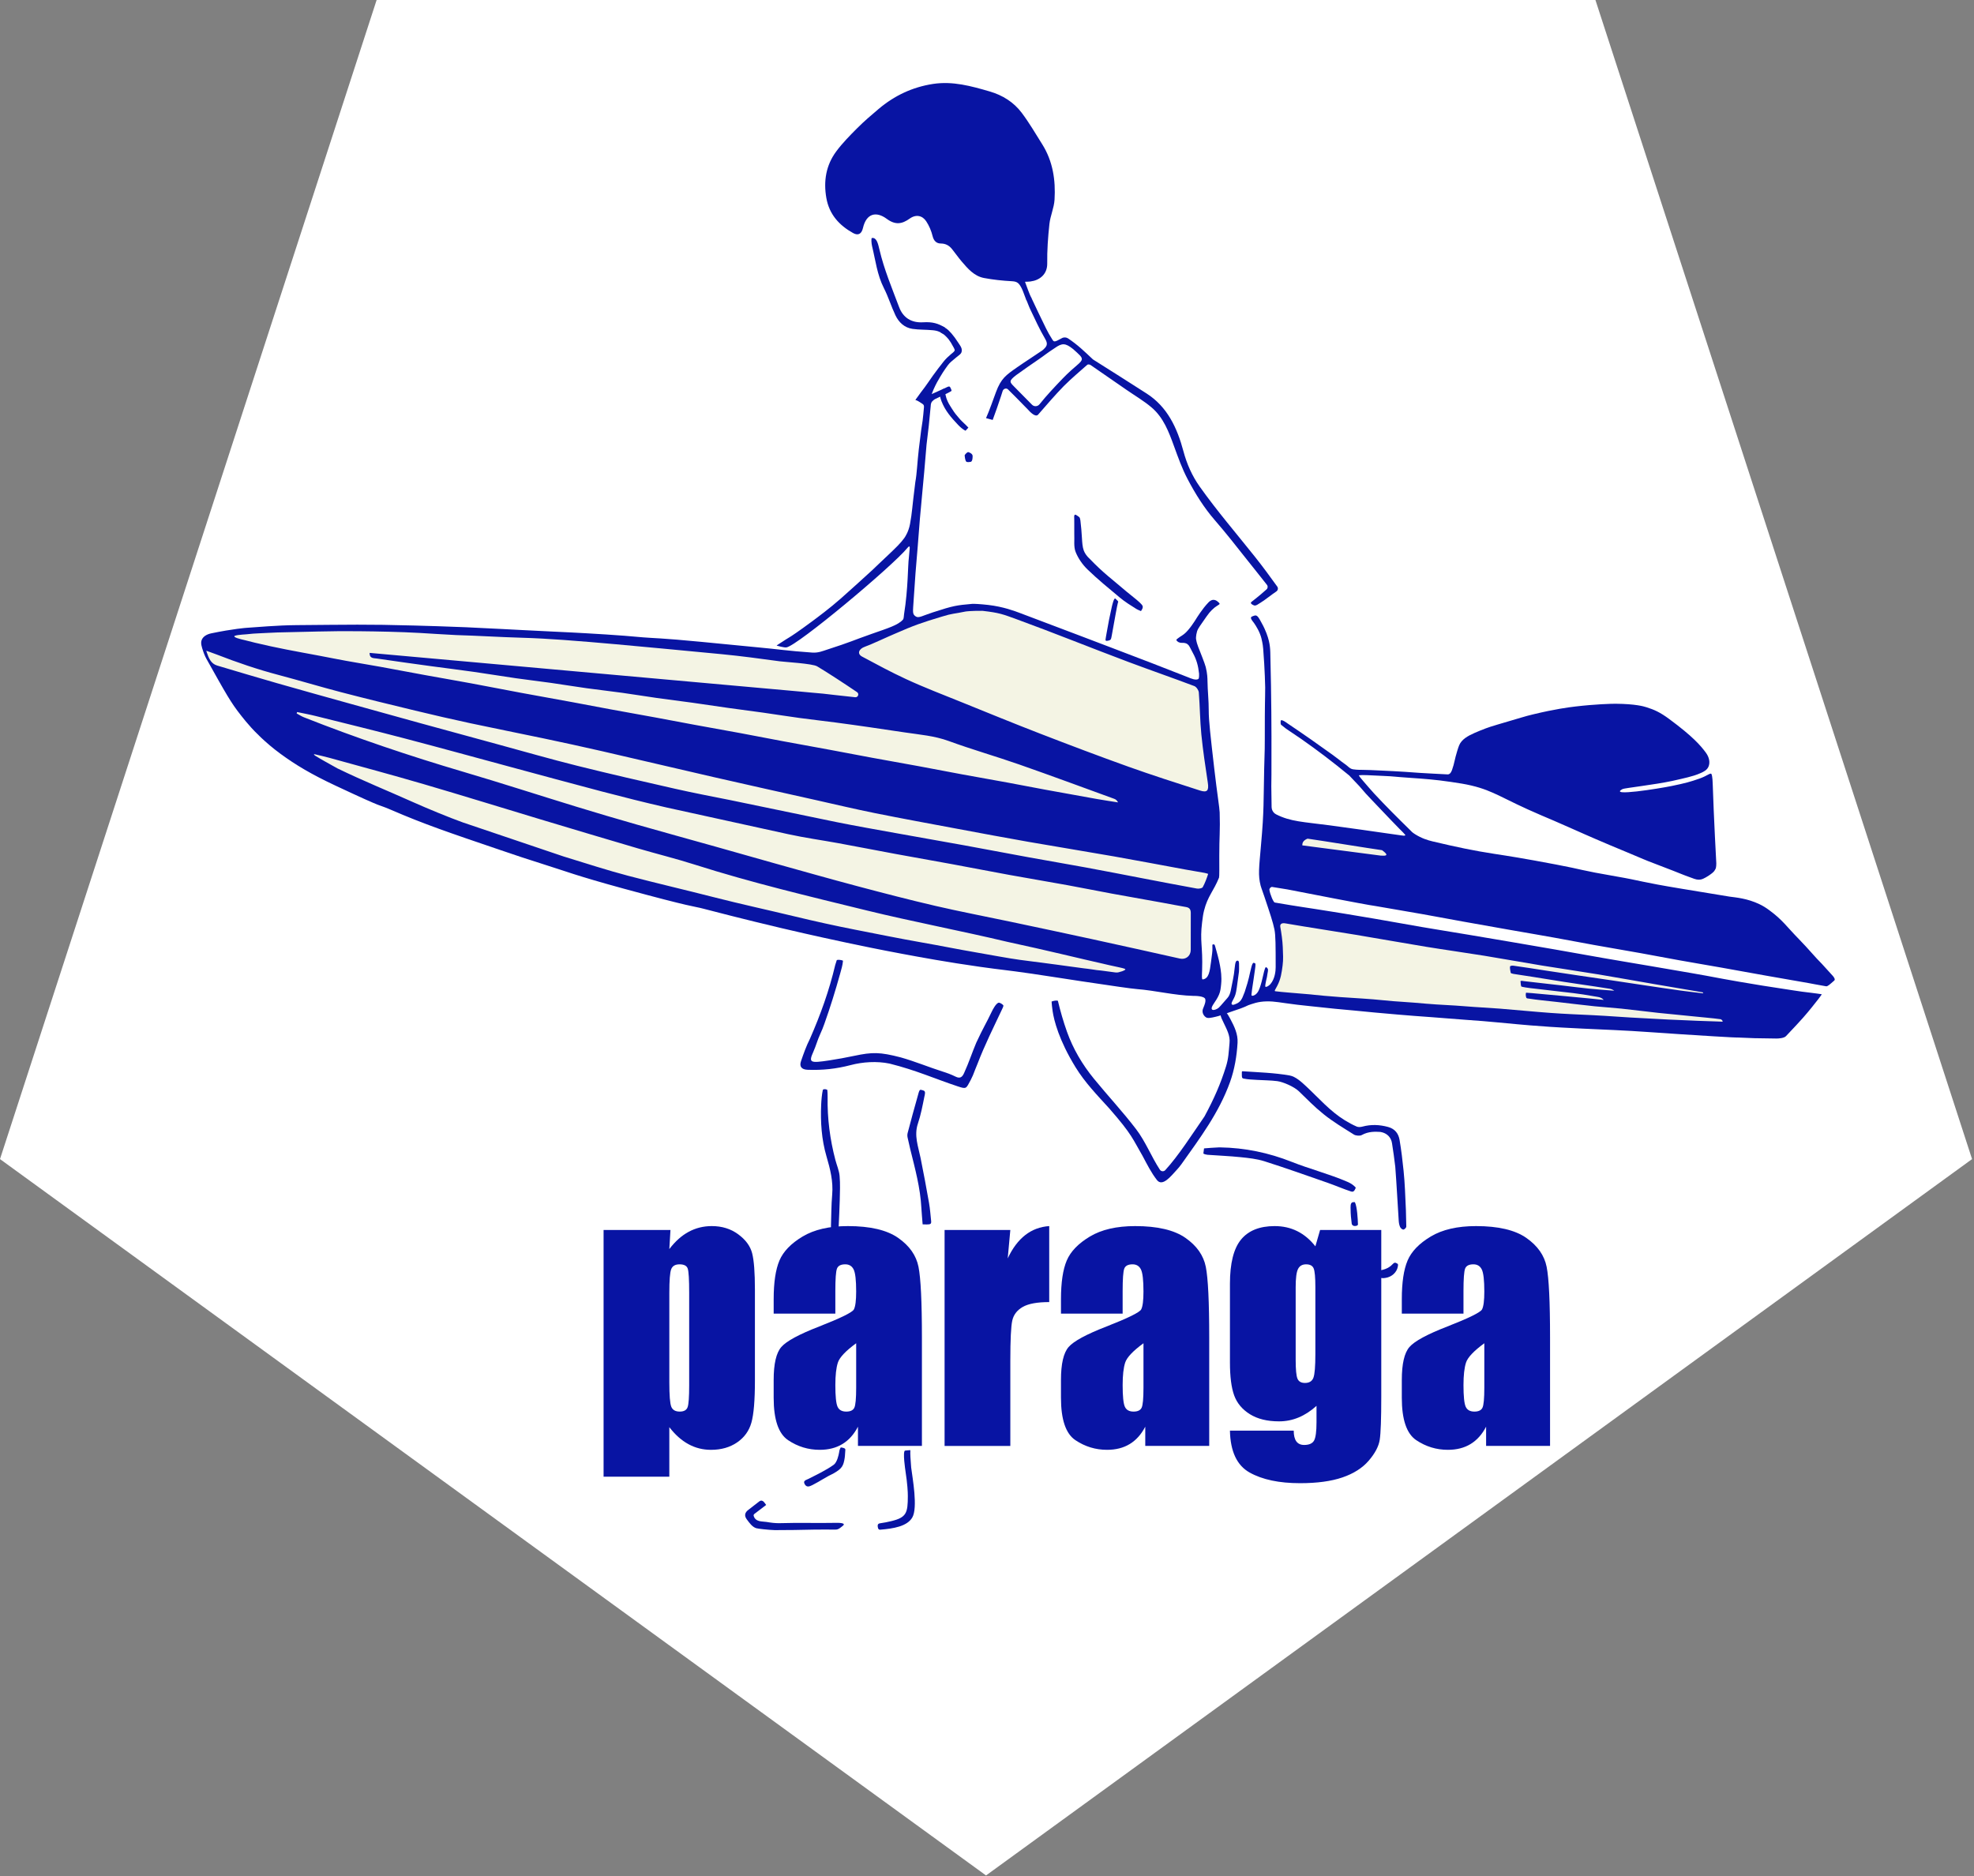 <?xml version="1.0" encoding="UTF-8" standalone="no"?> <svg xmlns="http://www.w3.org/2000/svg" xmlns:xlink="http://www.w3.org/1999/xlink" xmlns:serif="http://www.serif.com/" width="100%" height="100%" viewBox="0 0 645 613" version="1.1" xml:space="preserve" style="fill-rule:evenodd;clip-rule:evenodd;stroke-linejoin:round;stroke-miterlimit:2;"><rect x="0" y="0" width="645" height="613" fill="#808080" stroke="none"/><path d="M322.183,612.829l-322.183,-234.08l123.063,-378.749l398.24,0l123.063,378.749l-322.183,234.08Z" style="fill:#fff;"></path><g><g><path d="M219.072,401.917l-0.372,6.233c1.914,-2.518 4.023,-4.404 6.327,-5.645c2.304,-1.242 4.821,-1.865 7.55,-1.865c3.332,0 6.212,0.893 8.64,2.688c2.429,1.786 3.944,3.85 4.546,6.194c0.603,2.339 0.905,6.307 0.905,11.908l-0,29.724c-0,6.416 -0.382,10.981 -1.144,13.69c-0.762,2.714 -2.321,4.874 -4.679,6.486c-2.357,1.616 -5.202,2.422 -8.533,2.422c-2.659,-0 -5.123,-0.623 -7.391,-1.865c-2.269,-1.245 -4.343,-3.092 -6.221,-5.54l-0,16.177l-21.481,0l-0,-80.607l21.853,-0Zm6.114,20.524c0,-4.36 -0.159,-7 -0.478,-7.923c-0.319,-0.919 -1.205,-1.381 -2.659,-1.381c-1.417,-0 -2.33,0.531 -2.738,1.594c-0.408,1.063 -0.611,3.633 -0.611,7.71l-0,29.244c-0,4.252 0.212,6.913 0.637,7.976c0.426,1.063 1.348,1.594 2.765,1.594c1.383,-0 2.242,-0.488 2.579,-1.464c0.337,-0.971 0.505,-3.34 0.505,-7.095l0,-30.255Z" style="fill:#0814a3;fill-rule:nonzero;"></path></g><g><path d="M272.948,429.245l-20.151,-0l0,-4.731c0,-5.462 0.629,-9.67 1.887,-12.631c1.259,-2.958 3.784,-5.571 7.577,-7.841c3.793,-2.269 8.72,-3.402 14.782,-3.402c7.267,0 12.743,1.285 16.429,3.855c3.687,2.57 5.902,5.724 6.647,9.461c0.744,3.741 1.117,11.442 1.117,23.107l-0,35.408l-20.897,0l0,-6.285c-1.311,2.522 -3.004,4.412 -5.078,5.671c-2.073,1.263 -4.546,1.89 -7.417,1.89c-3.757,0 -7.204,-1.054 -10.341,-3.162c-3.137,-2.108 -4.706,-6.725 -4.706,-13.851l0,-5.793c0,-5.284 0.833,-8.882 2.499,-10.794c1.666,-1.917 5.796,-4.151 12.389,-6.704c7.054,-2.761 10.829,-4.625 11.325,-5.579c0.496,-0.958 0.744,-2.91 0.744,-5.85c0,-3.685 -0.274,-6.089 -0.824,-7.204c-0.549,-1.115 -1.462,-1.677 -2.738,-1.677c-1.453,-0 -2.357,0.47 -2.712,1.411c-0.354,0.936 -0.532,3.376 -0.532,7.309l0,7.392Zm6.806,9.678c-3.438,2.518 -5.432,4.626 -5.981,6.325c-0.55,1.703 -0.825,4.151 -0.825,7.339c0,3.65 0.24,6.007 0.718,7.069c0.479,1.068 1.427,1.599 2.845,1.599c1.347,-0 2.225,-0.418 2.632,-1.25c0.407,-0.832 0.611,-3.023 0.611,-6.569l0,-14.513Z" style="fill:#0814a3;fill-rule:nonzero;"></path></g><g><path d="M330.122,401.917l-0.851,9.277c3.119,-6.642 7.639,-10.162 13.559,-10.554l-0,24.832c-3.935,0 -6.824,0.532 -8.667,1.595c-1.844,1.062 -2.978,2.543 -3.403,4.438c-0.425,1.899 -0.638,6.268 -0.638,13.107l0,27.863l-21.481,0l-0,-70.558l21.481,-0Z" style="fill:#0814a3;fill-rule:nonzero;"></path></g><g><path d="M366.824,429.245l-20.151,-0l-0,-4.731c-0,-5.462 0.629,-9.67 1.887,-12.631c1.259,-2.958 3.785,-5.571 7.577,-7.841c3.793,-2.269 8.72,-3.402 14.782,-3.402c7.267,0 12.743,1.285 16.429,3.855c3.687,2.57 5.902,5.724 6.647,9.461c0.744,3.741 1.117,11.442 1.117,23.107l-0,35.408l-20.897,0l0,-6.285c-1.311,2.522 -3.004,4.412 -5.078,5.671c-2.073,1.263 -4.546,1.89 -7.417,1.89c-3.757,0 -7.204,-1.054 -10.341,-3.162c-3.137,-2.108 -4.706,-6.725 -4.706,-13.851l-0,-5.793c-0,-5.284 0.833,-8.882 2.499,-10.794c1.666,-1.917 5.796,-4.151 12.389,-6.704c7.054,-2.761 10.829,-4.625 11.325,-5.579c0.496,-0.958 0.744,-2.91 0.744,-5.85c0,-3.685 -0.274,-6.089 -0.824,-7.204c-0.549,-1.115 -1.462,-1.677 -2.738,-1.677c-1.453,-0 -2.357,0.47 -2.712,1.411c-0.354,0.936 -0.532,3.376 -0.532,7.309l0,7.392Zm6.806,9.678c-3.438,2.518 -5.432,4.626 -5.981,6.325c-0.55,1.703 -0.825,4.151 -0.825,7.339c0,3.65 0.24,6.007 0.718,7.069c0.479,1.068 1.427,1.599 2.845,1.599c1.347,-0 2.224,-0.418 2.632,-1.25c0.407,-0.832 0.611,-3.023 0.611,-6.569l0,-14.513Z" style="fill:#0814a3;fill-rule:nonzero;"></path></g><g><path d="M451.328,401.917l-0,54.342c-0,7.335 -0.169,12.078 -0.506,14.221c-0.336,2.143 -1.532,4.413 -3.588,6.808c-2.056,2.392 -4.919,4.217 -8.588,5.476c-3.668,1.258 -8.285,1.886 -13.85,1.886c-6.842,-0 -12.336,-1.159 -16.483,-3.481c-4.148,-2.321 -6.292,-6.886 -6.434,-13.694l20.843,-0c-0,3.119 1.134,4.682 3.403,4.682c1.63,0 2.711,-0.483 3.243,-1.437c0.532,-0.958 0.798,-2.966 0.798,-6.015l-0,-5.323c-1.844,1.668 -3.784,2.931 -5.823,3.785c-2.038,0.854 -4.173,1.281 -6.406,1.281c-3.864,-0 -7.045,-0.78 -9.545,-2.344c-2.499,-1.559 -4.209,-3.606 -5.131,-6.141c-0.921,-2.531 -1.382,-6.138 -1.382,-10.82l0,-25.629c0,-6.695 1.205,-11.517 3.615,-14.461c2.411,-2.94 6.08,-4.413 11.007,-4.413c2.694,0 5.148,0.549 7.364,1.651c2.215,1.102 4.192,2.753 5.929,4.957l1.542,-5.331l19.992,-0Zm-21.534,18.716c-0,-3.227 -0.187,-5.283 -0.559,-6.168c-0.372,-0.888 -1.196,-1.328 -2.472,-1.328c-1.241,-0 -2.118,0.505 -2.632,1.516c-0.514,1.01 -0.771,3.001 -0.771,5.98l-0,23.713c-0,3.153 0.195,5.201 0.585,6.142c0.39,0.94 1.205,1.411 2.446,1.411c1.417,-0 2.339,-0.571 2.765,-1.703c0.425,-1.133 0.638,-3.703 0.638,-7.71l-0,-21.853Z" style="fill:#0814a3;fill-rule:nonzero;"></path></g><g><path d="M478.192,429.245l-20.152,-0l0,-4.731c0,-5.462 0.629,-9.67 1.889,-12.631c1.258,-2.958 3.785,-5.571 7.574,-7.841c3.794,-2.269 8.72,-3.402 14.784,-3.402c7.265,0 12.74,1.285 16.43,3.855c3.684,2.57 5.902,5.724 6.646,9.461c0.745,3.741 1.115,11.442 1.115,23.107l0,35.408l-20.894,0l-0,-6.285c-1.311,2.522 -3.006,4.412 -5.079,5.671c-2.073,1.263 -4.547,1.89 -7.418,1.89c-3.759,0 -7.204,-1.054 -10.34,-3.162c-3.136,-2.108 -4.707,-6.725 -4.707,-13.851l0,-5.793c0,-5.284 0.834,-8.882 2.498,-10.794c1.669,-1.917 5.798,-4.151 12.388,-6.704c7.056,-2.761 10.833,-4.625 11.329,-5.579c0.497,-0.958 0.745,-2.91 0.745,-5.85c0,-3.685 -0.279,-6.089 -0.827,-7.204c-0.549,-1.115 -1.46,-1.677 -2.736,-1.677c-1.455,-0 -2.361,0.47 -2.713,1.411c-0.353,0.936 -0.532,3.376 -0.532,7.309l0,7.392Zm6.808,9.678c-3.441,2.518 -5.436,4.626 -5.985,6.325c-0.548,1.703 -0.823,4.151 -0.823,7.339c0,3.65 0.24,6.007 0.719,7.069c0.479,1.068 1.424,1.599 2.844,1.599c1.346,-0 2.226,-0.418 2.631,-1.25c0.41,-0.832 0.614,-3.023 0.614,-6.569l0,-14.513Z" style="fill:#0814a3;fill-rule:nonzero;"></path></g><g><path d="M598.799,318.808c-1.072,-1.187 -3.367,-3.719 -3.502,-3.851c-2.091,-2.051 -4.548,-5.073 -7.418,-7.993c-4.143,-4.22 -5.38,-6.323 -9.757,-9.536c-1.089,-0.8 -2.065,-1.421 -3.25,-1.983c-3.968,-1.884 -7.592,-2.171 -9.735,-2.461c-0.222,-0.03 -0.366,-0.058 -15.611,-2.568c-13.703,-2.255 -13.063,-2.592 -21.474,-4.039c-11.995,-2.061 -10.671,-2.19 -19.518,-3.865c-11.181,-2.118 -15.563,-2.784 -20.28,-3.507c-6.673,-1.019 -12.379,-2.228 -20.071,-4.047c-1.747,-0.412 -3.672,-1.023 -5.824,-2.374c-1.01,-0.633 -1.159,-0.907 -1.529,-1.265c-3.878,-3.793 -8.236,-8.132 -11.826,-12.016c-1.486,-1.61 -2.136,-2.45 -3.578,-4.085c-0.496,-0.563 -1.598,-1.859 -1.376,-1.89c1.261,-0.17 3.401,0.02 7.907,0.211c4.073,0.174 2.81,0.23 9.209,0.662c3.741,0.254 7.762,0.534 12.866,1.294c2.941,0.44 4.626,0.692 6.752,1.194c7.553,1.795 9.975,4.245 22.763,9.705c1.141,0.486 2.069,0.871 4.164,1.775c4.269,1.836 5.175,2.29 9.953,4.384c2.248,0.986 4.883,2.137 8.38,3.612c1.704,0.715 1.974,0.82 5.611,2.339c6.468,2.699 5.61,2.394 6.882,2.882c8.912,3.423 8.912,3.423 11.172,4.338c0,-0 1.329,0.543 3.907,1.454c1.076,0.379 2.017,0.361 2.853,-0.02c0.632,-0.291 1.081,-0.561 1.381,-0.752c0.423,-0.264 0.919,-0.558 1.494,-1.028c0.767,-0.628 0.797,-0.756 1.176,-1.409c0.279,-0.477 0.283,-1.715 0.275,-1.893c-0.175,-2.976 -0.222,-4.069 -0.449,-8.708c-0.34,-7.054 -0.47,-10.121 -0.719,-17.116c-0.008,-0.312 -0.061,-2.758 -0.435,-3.349c-0.301,-0.473 -1.416,0.636 -3.825,1.485c-3.131,1.104 -4.708,1.526 -9.16,2.443c-4.116,0.848 -20.968,3.561 -15.99,0.986c0.575,-0.298 10.341,-1.387 16.138,-2.629c1.529,-0.326 4.543,-1.036 5.11,-1.187c1.276,-0.333 2.722,-0.713 4.286,-1.419c0.897,-0.404 1.982,-0.925 2.478,-2.036c0.606,-1.354 0.27,-3.083 -0.827,-4.581c-1.756,-2.396 -4.343,-5.359 -11.948,-10.983c-3.102,-2.295 -4.961,-3.08 -7.436,-3.87c-0.958,-0.308 -3.624,-1.092 -10.083,-1.153c-1.359,-0.01 -6.769,0.142 -13.137,0.896c-2.374,0.281 -6.704,0.854 -13.738,2.542c-3.236,0.775 -3.358,0.935 -11.813,3.385c-1.041,0.301 -2.988,0.865 -5.558,1.92c-0.035,0.015 -0.065,0.026 -0.104,0.043c-2.422,1.001 -4.661,1.926 -5.994,3.478c-0.723,0.835 -0.967,1.619 -1.455,3.185c-0.862,2.761 -0.914,4.038 -1.664,6.098c-0.095,0.272 -0.514,1.596 -1.463,1.537c-4.334,-0.266 -5.954,-0.266 -8.873,-0.479c-2.805,-0.201 -6.347,-0.495 -13.645,-0.811c-1.77,-0.076 -3.475,-0.182 -5.316,-0.193c0,0 -1.795,0.039 -3.111,-0.183c-0.673,-0.114 -1.177,-0.551 -1.177,-0.551c-0.16,-0.115 -0.269,-0.213 -0.325,-0.262c-0.737,-0.66 -1.391,-1.076 -2.184,-1.67c-0.849,-0.636 -1.274,-1.023 -3.089,-2.337c-4.595,-3.323 -9.364,-6.659 -14.579,-10.165c-0.018,-0.013 -1.776,-1.369 -2.19,-0.988c-0.053,0.049 -0.071,0.144 -0.087,0.674c-0.011,0.415 0.047,0.659 0.219,0.8c1.378,1.147 1.799,1.408 2.889,2.131c1.159,0.767 2.409,1.602 3.547,2.399c5.432,3.804 10.254,7.461 15.777,12.002c0.038,0.029 3.21,3.381 3.268,3.448c2.249,2.616 2.249,2.616 4.258,4.719c5.463,5.717 7.85,8.262 8.937,9.323c-0,0 1.156,1.089 1.873,1.969c0.031,0.035 -0.096,0.142 -0.266,0.185c-0.117,0.03 -0.31,0.03 -0.988,-0.067c-1.732,-0.245 -3.147,-0.45 -4.768,-0.675c-4.775,-0.664 -11,-1.608 -18.706,-2.621c-8.61,-1.132 -12.806,-1.203 -17.473,-3.573c-1.297,-0.659 -1.5,-1.917 -1.511,-2.38c-0.145,-7.038 -0.093,-7.486 -0.051,-10.733c0.018,-1.479 0.002,-0.573 0.007,-12.424c0,-0 0.006,-12.284 -0.383,-27.484c-0.009,-0.368 -0.039,-1.355 -0.25,-2.636c-0.198,-1.202 -0.679,-2.966 -1.603,-4.983c-0.395,-0.862 -0.421,-0.896 -1.07,-2.092c-0.59,-1.087 -1.149,-2.181 -1.786,-2.27c-0.256,-0.037 -0.568,0.07 -0.795,0.15c-0.311,0.109 -0.652,0.227 -0.77,0.446c-0.219,0.411 0.365,1.088 0.813,1.68c0,0.001 1.225,1.613 2.064,3.669c0.454,1.113 0.644,2.1 0.793,2.877c0.087,0.442 0.214,1.189 0.287,2.105c0.551,6.853 0.649,12.563 0.649,12.563c-0.021,5.317 -0.139,3.584 -0.129,16.766c0.006,5.878 -0.143,4.06 -0.339,17.577c-0.04,2.672 -0.076,5.677 -0.328,9.837c-0.142,2.335 -0.294,4.116 -0.577,7.41c-0.646,7.486 -0.991,9.731 -0.12,13.191c0.191,0.753 0.116,0.281 1.227,3.595c1.862,5.539 2.789,8.31 3.288,10.726c0.396,1.92 0.399,5.39 0.403,12.332c0.002,1.24 -0.238,3.808 -1.718,5.525c-0.461,0.533 -1.338,1.074 -1.621,0.867c-0.067,-0.049 -0.174,-0.196 0.218,-2.005c0.147,-0.674 0.273,-1.18 0.273,-1.18c0.22,-1.648 0.494,-2.203 0.249,-2.704c-0.134,-0.276 -0.435,-0.532 -0.63,-0.487c-0.145,0.035 -0.277,0.476 -0.37,0.748c-0.223,0.662 -0.151,0.559 -0.303,1.109c-0.281,1.022 -0.526,2.47 -0.962,3.85c-0.404,1.277 -0.804,2.671 -1.949,3.364c-0.013,0.008 -0.468,0.202 -0.481,0.209c-0.12,0.071 -0.406,0.058 -0.535,-0.024c-0.124,-0.079 -0.062,-0.417 -0.051,-0.541c0.104,-1.128 0.229,-1.89 0.229,-1.89c0.172,-1.389 0.575,-3.512 0.896,-6.091c0.044,-0.351 0.198,-1.291 0.145,-1.908c-0.003,-0.043 -0.406,-0.238 -0.508,-0.272c-0.484,-0.158 -0.831,1.465 -0.882,1.659c-0.731,2.809 -0.554,3.078 -2.114,7.847c-0.033,0.098 -0.478,1.151 -0.63,1.561c-0.173,0.472 -0.722,1.757 -2.076,2.287c-0.525,0.205 -1.187,0.604 -1.523,0.205c-0.376,-0.445 0.735,-1.66 1.194,-3.216c0.369,-1.249 0.409,-2.038 1.153,-7.441c0.014,-0.113 0.071,-1.085 0.029,-2.577c-0.004,-0.134 -0.011,-1.029 -0.394,-1.015c-0.187,0.007 -0.354,-0.03 -0.486,0.116c-0.254,0.287 -0.355,0.777 -0.398,1.095c-0.118,0.875 -0.218,1.706 -0.218,1.706c-0.125,1.746 -0.729,4.337 -1.085,6.223c-0.192,1.013 -0.341,1.655 -0.753,2.399c-0.256,0.463 -0.61,0.797 -1.563,1.901c-1.829,2.12 -1.82,2.083 -2.637,2.457c-0.357,0.165 -1.151,0.374 -1.359,-0.054c-0.419,-0.874 1.374,-2.438 2.344,-4.75c0.463,-1.105 0.552,-1.967 0.696,-3.381c0.254,-2.483 -0.091,-4.517 -0.363,-6.071c-0.055,-0.309 -0.164,-0.917 -0.352,-1.713c-0.55,-2.307 -1.022,-3.746 -1.176,-4.394c-0.053,-0.22 -0.1,-0.407 -0.189,-0.615c-0.031,-0.067 -0.094,-0.216 -0.327,-0.251c-0.268,-0.038 -0.459,0.126 -0.459,0.149c-0.018,0.385 0.006,1.056 0.017,1.216c0.041,0.726 -0.128,1.931 -0.482,4.535c-0.401,2.939 -0.664,5.284 -2.693,5.552c-0.356,0.046 -0.252,-1.261 -0.192,-3.051c0.267,-7.978 -0.797,-9.303 0.005,-15.668c0.218,-1.722 0.327,-2.584 0.632,-3.798c1.179,-4.706 3.13,-6.36 4.893,-10.748c0.129,-0.32 0.085,-3.641 0.08,-7.149c-0.009,-6.153 0.319,-8.27 0.128,-14.151c-0.05,-1.579 -0.798,-5.893 -1.798,-14.579c-1.194,-10.374 -1.791,-15.561 -1.777,-18.728c0.017,-3.221 -0.368,-6.432 -0.405,-9.651c-0.009,-0.681 -0.021,-2.398 -0.577,-4.559c-0.183,-0.712 -0.559,-1.679 -1.033,-2.941c-1.29,-3.439 -1.782,-4.145 -2.126,-6.194c-0.055,-0.325 0.016,-1.052 0.094,-1.51c0.268,-1.566 0.668,-2.021 1.875,-3.773c2.426,-3.517 2.557,-3.666 4.074,-5c0.272,-0.239 0.933,-0.624 1.356,-0.924c0.08,-0.056 0.559,-0.261 0.072,-0.671c-0.138,-0.115 -0.849,-0.973 -1.838,-0.935c-0.768,0.031 -1.314,0.572 -1.581,0.848c-2.009,2.067 -3.907,5.168 -4.203,5.648c-0,-0 -2.114,3.45 -3.79,4.706c-0.393,0.294 -0.6,0.43 -0.6,0.43c-0.54,0.348 -0.812,0.515 -1.311,0.885c-0.497,0.367 -0.568,0.453 -0.573,0.57c-0.009,0.253 0.513,0.65 0.673,0.725c0.298,0.138 0.664,0.252 1.136,0.237c0.842,-0.029 1.408,0.125 1.797,0.414c0.666,0.492 0.704,0.922 1.815,2.953c1.149,2.102 1.71,4.1 1.987,6.661c0.022,0.183 0.051,1.492 -0.172,1.709c-0.741,0.723 -2.741,-0.221 -3.312,-0.446c-8.619,-3.405 -14.482,-5.652 -25.015,-9.661c-9.372,-3.566 -9.521,-3.637 -30.058,-11.392c-1.608,-0.606 -5.38,-2.053 -10.369,-2.626c-2.574,-0.294 -4.73,-0.392 -5.212,-0.347c-5.109,0.47 -5.91,0.521 -12.859,2.781c-3.381,1.097 -4.608,1.971 -5.563,1.332c-1.172,-0.79 -0.947,-1.293 -0.691,-5.441c0.357,-5.792 0.809,-11.59 1.321,-17.371c0.374,-4.228 0.204,-3.096 0.717,-9.091c0.543,-6.364 0.75,-7.786 1.416,-15.382c0.497,-5.681 0.715,-8.523 0.756,-8.859c0.558,-4.385 0.96,-8.067 1.367,-12.681c0.018,-0.214 0.004,-0.911 0.47,-1.439c0.325,-0.367 0.757,-0.681 0.948,-0.769c2.751,-1.289 4.241,-1.961 5.256,-2.578c0.243,-0.149 0.079,-0.448 -0.026,-0.686c-0.147,-0.337 -0.152,-0.39 -0.363,-0.698c-0.259,-0.376 -1.007,0.094 -1.423,0.286c-1.887,0.871 -4.357,1.946 -4.444,2.004c-0.033,0.022 -0.091,0.004 -0.053,-0.111c0.742,-1.96 1.703,-3.718 1.703,-3.718c1.745,-3.042 2.119,-3.594 3.549,-5.578c0.586,-0.811 1.518,-1.515 1.636,-1.62c1.84,-1.652 2.685,-1.884 2.862,-2.834c0.114,-0.615 0.019,-1.243 -0.661,-2.206c-0.848,-1.202 -1.051,-1.621 -1.593,-2.345c-1.563,-2.095 -2.527,-2.944 -3.745,-3.559c-0.085,0.163 -0.139,0.341 -0.237,0.497c-0.046,0.073 -0.077,0.151 -0.122,0.223c-0.007,0.027 -0.011,0.055 -0.018,0.082c-0.002,0.073 -0.009,0.141 -0.011,0.214c-0.005,0.372 -0.515,0.487 -0.563,0.842c0.283,0.154 0.997,0.561 1.225,0.764c1.136,1.02 1.761,1.638 3.109,4.18c0.381,0.719 0.42,0.902 0.207,1.191c-0.236,0.319 -0.726,0.695 -1.169,1.058c-0.8,0.66 -1.682,1.515 -2.324,2.326c-1.238,1.563 -2.4,3.08 -3.48,4.583c-1.27,1.77 -2.018,2.94 -2.662,3.788c-0.577,0.764 -1.92,2.51 -3.045,4.125c-0,0.002 -0.015,0.022 -0.02,0.029c-0.037,0.049 0.119,0.085 0.121,0.085c0.196,0.058 0.354,0.133 0.361,0.136c0.107,0.035 0.127,0.053 0.146,0.06c0.061,0.031 0.179,0.095 0.187,0.098c0.303,0.182 0.562,0.307 1.176,0.728c0.119,0.084 0.312,0.213 0.384,0.267c0.076,0.054 0.459,0.287 0.42,0.927c-0.087,1.32 -0.349,3.594 -0.443,4.445c-0.02,0.171 -0.042,0.328 -0.075,0.497c-0.156,0.784 -0.571,3.677 -1.183,8.948c-0.499,4.303 -0.606,7.862 -1.127,10.642c-1.116,8.704 -1.005,9.746 -1.737,13.728c-0.475,2.59 -1.681,4.33 -1.878,4.599c-1.284,1.759 -2.657,3.064 -5.405,5.675c-0.664,0.632 -1.281,1.202 -2.875,2.717c-1.591,1.514 -1.387,1.336 -2.152,2.056c-0.525,0.494 -1.018,0.949 -4.445,4.048c-0.777,0.7 -1.163,1.05 -1.441,1.301c-2.062,1.857 -3.929,3.524 -4.456,3.991c-3.491,3.091 -7.666,6.185 -9.326,7.416c-4.577,3.394 -6.743,4.807 -7.47,5.241c-0.002,-0 -1.46,0.866 -4.084,2.608c-0.029,0.02 -0.018,0.051 -0.018,0.051c0.005,0.03 0.051,0.047 0.065,0.052c0.065,0.026 2.33,0.681 3.097,0.57c3.578,-0.521 34.506,-26.399 39.539,-32.51c0.103,-0.127 0.448,-0.548 0.631,-0.47c0.156,0.069 0.127,0.463 0.111,0.655c-0.163,1.975 -0.247,2.833 -0.265,2.96c-0.37,2.704 -0.209,9.966 -1.579,18.541c-0.111,0.708 -0.051,1.405 -0.386,1.777c-1.609,1.789 -4.932,2.78 -10.09,4.592c-6.54,2.295 -6.568,2.569 -14.8,5.223c-1.274,0.41 -2.762,1.058 -4.693,0.924c-8.247,-0.576 -11.26,-1.117 -17.528,-1.686c-0.07,-0.008 -6.289,-0.615 -18.728,-1.819c-13.12,-1.268 -15.683,-1.189 -19.024,-1.473c-5.104,-0.431 -6.96,-0.627 -12.202,-0.948c-2.808,-0.172 -8.597,-0.548 -17.415,-0.944c-8.463,-0.381 -12.309,-0.639 -16.469,-0.831c-9.818,-0.454 -9.702,-0.497 -11.817,-0.579c-8.284,-0.318 -10.633,-0.385 -16.854,-0.559c-15.703,-0.439 -21.157,-0.263 -38.518,-0.132c-6.378,0.049 -12.984,0.677 -16.401,0.889c-0,0 -4.263,0.305 -11.427,1.791c-1.457,0.303 -2.711,1.026 -3.153,2.2c-0.392,1.038 0.01,2.227 0.516,3.733c0.463,1.374 0.998,2.329 1.051,2.421c6.516,11.608 7.857,14.149 11.408,18.627c0.884,1.114 1.821,2.292 3.193,3.798c1.014,1.113 4.508,4.871 9.608,8.605c4.935,3.611 10.033,6.666 17.889,10.352c17.648,8.281 13.174,5.755 18.26,7.96c10.666,4.624 18.906,7.423 35.383,13.022c5.466,1.858 9.022,3.065 14.194,4.684c7.178,2.245 10.786,3.762 26.322,8.006c22.721,6.207 22.969,5.753 25.891,6.517c13.222,3.452 23.049,5.775 25.759,6.412c10.405,2.446 18.334,4.136 21.118,4.724c4.726,0.998 10.608,2.236 18.445,3.697c5.989,1.114 14.476,2.686 25.435,4.238c7.447,1.052 7.823,0.934 16.834,2.234c6.757,0.974 7.519,1.181 16.234,2.475c10.692,1.588 16.04,2.382 18.024,2.539c6.18,0.489 12.263,2.067 18.459,2.231c-0,-0 3.708,-0.093 3.924,1.116c0.121,0.677 -0.004,1.259 -0.734,3.011c-0.368,0.884 -0.148,1.853 0.579,2.588c0.483,0.486 0.966,0.643 2.433,0.347c3.154,-0.634 4.557,-1.391 6.887,-2.142c4.161,-1.343 4.432,-1.739 4.967,-1.911c1.135,-0.368 3.046,-1.187 5.946,-1.216c2.797,-0.029 4.02,0.365 9.964,1.098c0.57,0.071 2.671,0.301 4.249,0.465c4.355,0.45 7.174,0.773 8.069,0.849c6.204,0.533 6.709,0.653 13.052,1.236c3.158,0.288 10.832,0.991 18.673,1.525c4.565,0.31 4.033,0.364 11.407,0.885c3.15,0.221 4.09,0.294 5.153,0.381c3.903,0.316 5.584,0.523 11.234,1.029c1.868,0.169 2.914,0.264 4.329,0.379c4.84,0.398 8.599,0.612 10.485,0.717c9.839,0.545 14.134,0.625 22.658,1.108c4.617,0.259 2.396,0.183 15.816,1.056c19.492,1.265 18.691,1.076 18.699,1.076c5.292,0.247 5.292,0.247 12.715,0.336c0.727,0.009 2.509,-0.109 3.131,-0.77c5.554,-5.838 6.53,-7.063 8.42,-9.383c1.363,-1.668 3.415,-4.285 3.254,-4.323c-0.074,-0.018 -0.919,-0.138 -1.647,-0.236c-0.888,-0.121 -0.727,-0.092 -1.79,-0.232c-1.664,-0.218 -1.799,-0.22 -2.94,-0.363c-0.632,-0.08 -1.572,-0.23 -2.827,-0.416c-14.853,-2.19 -24.614,-4.074 -24.614,-4.074c-4.805,-0.929 -10.667,-1.929 -22.397,-3.933c-7.218,-1.234 -8.52,-1.419 -15.302,-2.603c-6.103,-1.063 -7.335,-1.319 -15.799,-2.796c-4.551,-0.793 -7.927,-1.369 -14.077,-2.418c-4.373,-0.746 -8.281,-1.412 -13.394,-2.267c-10.075,-1.685 -9.87,-1.604 -15.838,-2.624c-7.862,-1.345 -8.155,-1.47 -15.801,-2.773c-8.657,-1.476 -12.992,-2.151 -13.753,-2.274c-8.597,-1.394 -10.16,-1.51 -18.532,-2.958c-0.434,-0.075 -1.534,-2.692 -1.742,-4.158c-0.056,-0.387 0.454,-0.998 0.909,-0.928c2.871,0.441 4.456,0.708 4.948,0.801c1.992,0.372 3.733,0.746 15.642,3.027c12.987,2.486 12.287,2.248 13.176,2.407c7.423,1.313 8.198,1.379 15.293,2.642c5.518,0.982 5.327,0.991 13.176,2.409c5.741,1.038 10.175,1.816 14.753,2.62c9.587,1.684 9.896,1.703 15.284,2.675c6.865,1.238 6.712,1.263 12.823,2.365c7.815,1.408 8.281,1.421 15.285,2.682c6.555,1.182 6.538,1.233 12.823,2.362c5.967,1.068 6.129,1.051 13.551,2.361c8.289,1.462 7.566,1.395 14.918,2.682c13.433,2.352 12.88,2.26 13.547,2.369c1.467,0.241 2.77,0.562 5.775,1.056c0.493,0.08 1.242,-0.632 2.67,-1.886c0.436,-0.379 -0.209,-1.216 -0.548,-1.593" style="fill:#0814a3;fill-rule:nonzero;"></path></g><g><path d="M451.167,279.584c0.084,0.011 0.159,-0 0.244,0.007c2.964,0.225 1.003,-1.114 0.183,-1.781c-3.946,-0.544 -20.394,-3.221 -24.343,-3.767c-1.076,0.417 -1.788,1.071 -1.717,2.198c3.917,0.483 21.454,2.826 25.633,3.343m-177.786,-10.939c6.45,1.292 12.929,2.427 19.4,3.596c7.461,1.348 14.932,2.64 22.389,3.998c7.049,1.283 14.086,2.639 21.135,3.924c6.185,1.127 12.386,2.172 18.569,3.312c6.18,1.138 12.344,2.35 18.516,3.532c5.884,1.123 11.763,2.27 17.655,3.334c0.63,0.112 1.732,-0.053 1.951,-0.452c0.714,-1.296 1.302,-2.891 1.766,-4.311c0.019,-0.052 -0.813,-0.287 -1.185,-0.357c-2.138,-0.398 -4.286,-0.731 -6.424,-1.124c-7.743,-1.419 -15.472,-2.905 -23.222,-4.266c-9.267,-1.63 -18.556,-3.113 -27.821,-4.739c-7.809,-1.369 -15.604,-2.833 -23.399,-4.29c-8.947,-1.674 -17.9,-3.309 -26.822,-5.104c-6.496,-1.309 -12.946,-2.842 -19.412,-4.29c-11.158,-2.498 -22.322,-4.97 -33.469,-7.523c-12.116,-2.773 -24.207,-5.654 -36.321,-8.432c-6.345,-1.456 -12.71,-2.83 -19.078,-4.173c-7.981,-1.684 -15.986,-3.25 -23.961,-4.962c-6.014,-1.29 -12.011,-2.678 -17.994,-4.121c-8.09,-1.951 -16.175,-3.92 -24.226,-6.018c-6.802,-1.774 -13.534,-3.812 -20.33,-5.605c-6.926,-1.825 -13.583,-4.087 -20.342,-6.722c-1.027,-0.39 -2.21,-0.797 -3.252,-1.185c-0.142,-0.053 -0.035,0.225 0.004,0.348c0.669,2.022 1.414,3.857 3.441,4.46c6.513,1.934 13.02,3.891 19.55,5.76c8.054,2.306 16.127,4.543 24.196,6.793c7.448,2.078 14.898,4.151 22.356,6.202c8.584,2.363 17.178,4.702 25.77,7.041c8.593,2.34 17.154,4.808 25.794,6.962c10.634,2.654 21.324,5.098 32.015,7.519c5.952,1.349 11.95,2.492 17.933,3.686m178.127,62.465c2.895,0.361 5.031,0.463 11.586,1.041c0.448,0.041 5.677,0.696 17.04,1.355c4.499,0.263 8.734,0.84 13.227,1.084c2.022,0.109 5.332,0.406 7.353,0.58c4.704,0.409 8.306,0.469 13.137,0.875c3.667,0.309 7.348,0.456 11.02,0.748c5.549,0.441 11.09,1.005 16.643,1.406c4.569,0.331 9.147,0.516 13.721,0.732c5.536,0.263 10.872,0.737 16.404,0.984c2.561,0.112 6.076,0.317 8.633,0.46c1.838,0.104 3.667,0.129 5.501,0.233c4.077,0.232 12.279,0.406 11.778,0.475c0.422,-0.058 -0.227,-0.787 -0.484,-0.822c-2.861,-0.403 -6.202,-0.635 -9.073,-0.953c-3.763,-0.413 -7.539,-0.718 -11.303,-1.125c-4.051,-0.435 -8.088,-0.969 -12.139,-1.395c-2.888,-0.304 -5.789,-0.458 -8.677,-0.761c-4.107,-0.432 -8.21,-0.936 -12.314,-1.412c-3.11,-0.363 -6.233,-0.626 -9.325,-1.112c-0.135,-0.02 -0.593,0.012 -0.723,-0.34c-0.235,-0.662 -0.148,-1.247 -0.074,-1.521c0.017,-0.073 0.161,-0.043 0.257,-0.038c0.753,0.049 1.685,0.122 1.694,0.124c0.035,0.001 20.42,1.849 23.421,2.214c-0.013,-0.002 -0.466,-0.724 -1.825,-0.959c-8.629,-1.488 -5.837,-0.941 -21.178,-2.783c-0.265,-0.033 -1.219,-0.113 -2.483,-0.322c-0.636,-0.105 -1.363,-0.243 -1.42,-0.312c-0.252,-0.619 -0.135,-0.967 -0.261,-1.644c-0.074,-0.39 0.976,-0.131 1.163,-0.109c4.504,0.499 8.206,0.927 12.309,1.403c2.932,0.339 5.859,0.735 8.79,1.032c2.784,0.283 5.576,0.469 8.363,0.696c-0.457,-0.338 -0.94,-0.558 -1.446,-0.638c-3.258,-0.511 -6.512,-1.012 -9.778,-1.478c-6.765,-0.966 -13.503,-2.162 -20.259,-3.161c-0.832,-0.121 -2.278,-0.291 -2.339,-0.578c-0.131,-0.61 -0.305,-1.488 -0.231,-2.029c0.035,-0.253 0.614,-0.36 1.111,-0.294c3.38,0.454 6.751,1.011 10.123,1.524c3.728,0.566 7.448,1.127 11.176,1.681c3.611,0.535 7.227,1.049 10.838,1.586c3.667,0.544 7.33,1.111 10.998,1.655c3.846,0.57 7.688,1.147 11.538,1.681c2.444,0.339 4.896,0.609 7.344,0.909c0.004,-0.029 -0.013,-0.067 -0.026,-0.094c-0.048,-0.089 -0.048,-0.089 -0.105,-0.176c-0.017,-0.024 -0.043,-0.053 -0.074,-0.069c-3.384,-0.565 -8.816,-1.498 -15.55,-2.643c-6.141,-1.044 -12.266,-2.179 -18.411,-3.194c-6.212,-1.026 -12.445,-1.913 -18.661,-2.931c-6.263,-1.024 -12.505,-2.176 -18.773,-3.193c-6.333,-1.023 -12.692,-1.896 -19.021,-2.931c-7.656,-1.252 -15.291,-2.64 -22.944,-3.909c-7.661,-1.268 -15.343,-2.417 -22.993,-3.733c-1.209,-0.207 -1.795,0.259 -1.632,1.156c0.345,1.9 0.731,4.565 0.808,6.612c0.085,2.276 0.21,3.981 -0.055,5.985c-0.316,2.416 -0.581,4.445 -1.798,6.757c-0.53,1.005 -1.018,1.621 -0.601,1.671m-232.506,-44.025c7.27,2.234 14.492,4.573 21.022,6.287c9.288,2.441 18.655,4.608 27.96,6.991c8.838,2.263 17.635,4.165 26.524,6.306c6.536,1.574 13.1,3.033 19.698,4.322c6.976,1.364 14.475,2.894 21.425,4.112c7.4,1.298 11.432,2.174 18.836,3.447c3.768,0.646 9.826,1.796 13.616,2.308c3.562,0.478 8.312,1.084 11.878,1.547c3.04,0.395 6.071,0.858 9.115,1.237c0.223,0.027 1.941,0.207 3.134,0.412c1.579,0.272 1.256,0.12 3.751,0.474c0.153,0.022 3.167,0.437 3.321,0.443c1.122,0.032 0.65,0.023 2.208,-0.389c2.079,-0.829 1.201,-0.777 -4.2,-1.983c-11.773,-2.674 -19.679,-4.685 -33.416,-7.65c-14.819,-3.532 -31.138,-6.626 -45.935,-10.254c-18.775,-4.603 -37.588,-9.055 -56.026,-14.933c-6.193,-1.977 -12.517,-3.525 -18.757,-5.358c-10.566,-3.105 -21.12,-6.265 -31.668,-9.435c-12.739,-3.83 -25.443,-7.783 -38.209,-11.52c-10.229,-2.994 -20.526,-5.753 -30.801,-8.599c-1.569,-0.435 -3.167,-0.775 -4.749,-1.159c-0.813,-0.205 0.154,0.508 0.023,0.426c2.16,1.34 4.647,2.67 7.282,4.153c0.045,0.025 0.092,0.051 0.142,0.074c8.559,4.142 16.125,7.174 24.812,11.064c4.304,1.925 11.612,4.949 16.05,6.539m66.499,-4.892c-7.081,-1.62 -14.128,-3.402 -21.158,-5.244c-10.029,-2.629 -20.029,-5.373 -30.04,-8.069c-11.481,-3.097 -22.944,-6.262 -34.445,-9.276c-9.637,-2.527 -19.312,-4.894 -28.978,-7.302c-1.987,-0.495 -4.008,-0.858 -6.013,-1.281c-0.051,0.15 -0.104,0.301 -0.156,0.452c0.797,0.428 1.557,0.942 2.392,1.27c17.125,6.764 34.55,12.643 52.211,17.85c12.307,3.628 24.51,7.591 36.775,11.35c6.498,1.991 13.016,3.917 19.552,5.784c8.615,2.461 17.26,4.831 25.888,7.255c6.372,1.789 12.731,3.622 19.107,5.402c9.082,2.534 18.154,5.108 27.269,7.53c8.494,2.256 17.003,4.469 25.564,6.456c8.113,1.884 16.302,3.433 24.451,5.156c8.896,1.882 17.791,3.76 26.675,5.695c9.572,2.085 19.138,4.215 28.699,6.351c1.943,0.433 3.553,-0.839 3.561,-2.83c0.016,-4.002 -0.011,-8.005 0.014,-12.006c0.008,-1.117 -0.339,-1.798 -1.531,-1.999c-2.543,-0.431 -5.073,-0.939 -7.61,-1.398c-5.552,-1.002 -11.107,-1.969 -16.654,-2.991c-4.851,-0.894 -9.684,-1.88 -14.535,-2.762c-6.302,-1.145 -12.621,-2.198 -18.922,-3.343c-6.238,-1.135 -12.461,-2.356 -18.696,-3.507c-6.125,-1.129 -12.261,-2.194 -18.385,-3.324c-6.236,-1.153 -12.457,-2.374 -18.695,-3.518c-5.49,-1.003 -11.032,-1.768 -16.483,-2.958m4.135,-46.587c1.714,0.128 5.468,0.547 7.183,0.656c0.427,0.027 6.586,0.789 10.539,1.174c0.945,0.092 1.388,-1.133 0.603,-1.666c-4.166,-2.824 -9.9,-6.57 -13.035,-8.429c-1.548,-0.918 -10.534,-1.417 -12.203,-1.644c-6.209,-0.846 -12.714,-1.728 -18.957,-2.327c-6.301,-0.602 -12.606,-1.203 -18.907,-1.796c-5.187,-0.489 -10.373,-0.984 -15.561,-1.438c-5.784,-0.506 -11.572,-1.02 -17.364,-1.43c-4.569,-0.325 -9.145,-0.59 -13.724,-0.719c-7.056,-0.199 -14.158,-0.662 -21.214,-0.863c-4.06,-0.185 -7.859,-0.471 -11.895,-0.695c-6.651,-0.371 -13.476,-0.496 -20.131,-0.568c-9.132,-0.101 -17.248,0.235 -26.369,0.406c-0.882,0.016 -2.339,0.089 -3.221,0.145c-1.971,0.127 -4.679,0.18 -5.96,0.365c-1.131,0.159 -3.597,0.172 -4.779,0.588c-0.812,0.468 1.913,1.118 3.258,1.419c1.345,0.329 2.26,0.586 3.403,0.855c1.822,0.428 3.24,0.757 5.069,1.152c6.819,1.481 13.813,2.635 20.657,3.997c5.071,1.009 10.186,1.799 15.273,2.72c4.855,0.879 9.699,1.815 14.551,2.699c4.972,0.906 9.953,1.755 14.923,2.675c5.428,1.002 10.84,2.076 16.268,3.086c5.659,1.052 11.329,2.054 16.99,3.096c4.101,0.755 8.194,1.555 12.292,2.31c5.027,0.924 10.06,1.811 15.087,2.737c4.102,0.753 8.194,1.552 12.294,2.307c5.027,0.924 10.06,1.807 15.086,2.738c4.676,0.868 9.343,1.79 14.018,2.663c5.082,0.946 10.17,1.851 15.252,2.793c4.621,0.857 9.232,1.755 13.853,2.608c5.082,0.935 10.173,1.822 15.256,2.759c4.677,0.863 9.345,1.782 14.022,2.644c5.027,0.927 10.064,1.8 15.091,2.724c4.102,0.753 8.189,1.565 12.291,2.319c5.604,1.031 11.212,2.046 16.824,3.039c2.274,0.404 4.56,0.735 6.842,1.098c-0.345,-0.674 -0.764,-0.997 -1.236,-1.169c-10.354,-3.762 -20.686,-7.595 -31.086,-11.231c-7.628,-2.666 -15.417,-4.883 -23.003,-7.659c-4.674,-1.711 -9.505,-2.083 -14.316,-2.802c-3.844,-0.573 -7.687,-1.152 -11.532,-1.704c-3.676,-0.528 -7.351,-1.047 -11.031,-1.532c-3.98,-0.523 -7.968,-0.962 -11.942,-1.503c-3.968,-0.538 -7.92,-1.179 -11.884,-1.738c-3.735,-0.528 -7.479,-0.993 -11.218,-1.518c-3.964,-0.557 -7.92,-1.172 -11.886,-1.724c-3.853,-0.537 -7.719,-1.001 -11.571,-1.544c-3.788,-0.535 -7.563,-1.167 -11.353,-1.693c-3.856,-0.536 -7.728,-0.957 -11.583,-1.494c-3.907,-0.542 -7.794,-1.196 -11.7,-1.749c-3.795,-0.538 -7.604,-0.97 -11.398,-1.514c-4.602,-0.663 -9.189,-1.432 -13.791,-2.086c-4.612,-0.656 -9.238,-1.212 -13.851,-1.843c-5.953,-0.815 -11.904,-1.636 -17.846,-2.518c-0.918,-0.138 -2.282,0.015 -2.316,-1.591c0.004,-0.272 -0.031,-0.244 0.127,-0.236m200.163,-13.744c-0.036,-0.006 -0.08,-0.008 -0.118,-0.008c-3.608,-0.02 -5.216,0.18 -5.501,0.233c-3.786,0.798 -4.081,0.537 -7.762,1.678c-6.456,1.948 -8.975,2.803 -15.272,5.57c-2.255,0.935 -7.681,3.507 -9.808,4.249c-1.919,0.668 -2.695,2.269 -0.908,3.229c4.708,2.528 9.416,5.062 14.256,7.306c6.002,2.785 12.206,5.142 18.344,7.628c8.528,3.456 17.047,6.944 25.628,10.262c9.562,3.697 19.152,7.332 28.802,10.786c7.717,2.76 15.528,5.261 23.332,7.769c2.432,0.781 2.982,0.02 2.592,-2.562c-0.79,-5.243 -1.588,-10.492 -2.111,-15.764c-0.45,-4.552 -0.461,-9.147 -0.827,-13.712c-0.06,-0.751 -0.804,-1.833 -1.486,-2.089c-7.171,-2.71 -14.42,-5.212 -21.596,-7.906c-12.071,-4.528 -24.367,-9.517 -36.476,-13.934c-4.535,-1.654 -5.63,-2.104 -11.089,-2.735" style="fill:#f4f4e4;fill-rule:nonzero;"></path></g><g><path d="M349.964,121.035c-0.791,0.7 -2.025,1.911 -2.757,2.675c-2.619,2.742 -5.05,5.285 -7.562,8.403c-0.612,0.762 -1.75,0.829 -2.436,0.134c-1.993,-2.023 -3.896,-3.956 -5.806,-5.884c-1.53,-1.548 -1.884,-1.849 0.666,-3.818c3.31,-2.349 4.399,-3.151 7.22,-5.058c1.894,-1.282 2.691,-2.031 5.406,-3.785c2.311,-1.633 3.398,-1.66 5.87,0.309c4.174,3.704 3.799,3.127 -0.601,7.024m67.376,70.635c-2.39,-3.317 -4.706,-6.486 -7.256,-9.691c-6.071,-7.626 -12.419,-15.004 -18.082,-22.971c-2.468,-3.476 -4.214,-7.408 -5.31,-11.529c-2.051,-7.714 -5.285,-14.557 -12.024,-18.885c-5.862,-3.77 -11.54,-7.361 -17.446,-11.082c-0.06,-0.038 -0.116,-0.083 -0.171,-0.133c-2.788,-2.613 -4.891,-4.685 -8.071,-6.805c-0.577,-0.385 -1.39,-0.425 -2.007,-0.077c-2.635,1.481 -2.617,1.218 -3.185,0.347c-0.757,-1.158 -1.388,-2.308 -1.978,-3.49c-1.736,-3.476 -3.178,-6.595 -4.877,-10.176c-0.617,0.229 -1.073,0.368 -1.699,0.568c0.534,1.131 0.92,2.343 1.403,3.334c1.639,3.416 2.955,6.388 4.882,9.675c1.044,1.779 0.483,2.523 -0.904,3.714c-2.758,1.898 -5.593,3.68 -8.335,5.595c-3.603,2.519 -5.193,3.6 -6.855,8.08c-0.795,2.147 -2.187,6.145 -3.242,8.484l2.176,0.595c0.977,-2.684 1.812,-4.965 2.69,-7.685l0.568,-1.781c0.234,-0.733 1.18,-1.064 1.732,-0.528c1.951,1.891 2.931,2.949 6.375,6.447c1.019,1.148 2.599,2.693 3.449,1.843c2.809,-3.214 5.477,-6.346 8.397,-9.346c2.795,-2.783 5.465,-4.981 7.632,-6.919c0.321,-0.292 0.855,-0.179 1.214,0.069c4.067,2.812 7.851,5.425 11.634,8.042c2.753,1.906 5.677,3.612 8.217,5.766c3.906,3.311 5.643,8 7.345,12.682c1.323,3.634 2.632,7.315 4.425,10.725c2.506,4.771 5.347,9.346 8.924,13.462c3.604,4.151 6.989,8.475 10.401,12.787c2.036,2.575 4.448,5.544 6.617,8.332c0.345,0.442 0.285,1.08 -0.129,1.457c-1.21,1.104 -2.261,1.958 -3.401,2.889c-1.867,1.528 -2.123,1.38 -1.292,2.075c0.82,0.392 0.869,0.677 2.782,-0.637c1.764,-1.104 3.356,-2.478 5.091,-3.63c0.539,-0.356 0.688,-1.08 0.31,-1.603" style="fill:#0814a3;fill-rule:nonzero;"></path></g><g><path d="M344.526,327.01c0.768,-0.114 0.883,-0.051 1.136,0.006c0.792,3.316 1.788,6.805 2.966,10.107c2.009,5.637 5.042,10.757 8.821,15.381c4.531,5.545 9.437,10.795 13.778,16.481c3.08,4.038 4.975,8.982 7.766,13.236c0.394,0.599 1.265,0.67 1.75,0.142c4.356,-4.748 8.797,-11.741 12.831,-17.568c3.136,-5.813 5.26,-10.654 7.025,-16.329c0.376,-1.207 0.636,-2.454 0.781,-3.71c0.132,-1.13 0.212,-2.207 0.361,-3.882c0.296,-2.483 -0.955,-4.595 -1.982,-6.802c-0.347,-0.746 -1.002,-1.893 -0.936,-2.657c0.029,-0.321 0.328,-0.439 0.731,-0.643c0.412,-0.201 0.817,-0.301 1.017,-0.072c0.533,0.601 1.001,1.448 1.424,2.23c1.343,2.51 2.537,5.017 2.376,7.819c-0.25,4.279 -0.978,8.703 -2.456,12.81c-3.644,10.119 -9.809,18.283 -15.914,26.889c-0.493,0.693 -1.046,1.336 -1.623,1.957c-1.692,1.819 -4.539,5.521 -6.354,3.182c-1.867,-2.402 -3.227,-5.132 -4.655,-7.81c-3.232,-5.523 -3.313,-6.901 -10.929,-15.594c-3.897,-4.283 -7.934,-8.445 -11.002,-13.441c-5.456,-8.873 -7.05,-15.354 -7.49,-18.302c-0.2,-1.315 -0.294,-2.413 -0.345,-3.159c0.207,-0.106 0.531,-0.213 0.923,-0.271" style="fill:#0814a3;fill-rule:nonzero;"></path></g><g><path d="M274.913,313.735c0.243,0.049 0.505,0.189 0.54,0.191c-0.128,1.488 -0.551,2.838 -0.943,4.252c-1.497,5.396 -3.246,11.051 -5.132,16.323c-0.448,1.254 -0.817,2.191 -1.374,3.392c-0.934,2.022 -1.334,3.741 -2.239,5.77c-1.609,3.604 -1.129,3.784 5.178,2.837c2.74,-0.412 5.477,-0.922 8.19,-1.494c5.909,-1.242 8.311,-1.27 15.187,0.511c4.615,1.296 9.503,3.317 13.643,4.618c1.446,0.453 2.885,0.976 4.241,1.655c1.547,0.775 2.222,0.125 2.806,-1.149c1.552,-3.385 2.601,-6.655 3.985,-9.931c2.433,-5.231 3.088,-5.995 5.039,-10.098c0.362,-0.763 1.337,-2.619 2.179,-2.942c0.394,-0.153 1.191,0.363 1.59,0.78c0.187,0.236 -0.178,0.912 -0.383,1.349c-2.791,5.929 -5.675,11.682 -8.018,17.804c-0.492,1.279 -0.928,2.201 -1.507,3.784c-0.061,0.161 -0.577,1.254 -0.734,1.544c-1.518,2.797 -1.313,3.013 -4.202,2.055c-7.621,-2.521 -13.487,-5.238 -22.287,-7.441c-4.171,-0.869 -8.815,-0.543 -12.71,0.483c-4.729,1.239 -9.195,1.722 -14.083,1.535c-1.933,-0.073 -2.764,-1.031 -2.16,-2.795c0.853,-2.488 1.739,-4.995 2.926,-7.332c3.492,-7.955 6.294,-15.779 8.252,-24.076c0.196,-0.681 0.521,-1.643 0.521,-1.643c0.396,-0.123 0.747,-0.091 0.954,-0.067" style="fill:#0814a3;fill-rule:nonzero;"></path></g><g><path d="M459.502,400.836c-0.022,0.358 -0.614,0.937 -0.961,0.946c-0.359,0.013 -0.893,-0.471 -1.067,-0.863c-0.277,-0.627 -0.401,-1.346 -0.444,-2.038c-0.385,-5.872 -0.678,-11.743 -1.126,-17.607c-0.286,-2.612 -0.68,-5.136 -1.065,-7.699c-0.279,-1.853 -1.561,-3.334 -3.784,-3.702c-1.599,-0.084 -3.808,-0.247 -6.098,1.011c-0.492,0.339 -1.946,0.243 -2.557,-0.144c-3.37,-2.134 -6.839,-4.176 -9.93,-6.677c-3.421,-2.769 -4.914,-4.477 -8.112,-7.521c-1.539,-1.463 -5.114,-3.016 -7.002,-3.265c-2.176,-0.285 -4.39,-0.265 -6.584,-0.407c-1.478,-0.095 -2.977,-0.123 -4.414,-0.426c-0.59,-0.123 -0.588,-0.479 -0.588,-1.405c-0,-0.987 -0.042,-1.016 0.386,-0.985c5.078,0.341 10.202,0.495 15.195,1.363c1.992,0.347 3.898,2.12 5.499,3.612c4.081,3.813 7.755,8.081 12.577,11.045c1.25,0.77 2.552,1.475 3.895,2.056c0.528,0.227 1.276,0.156 1.862,0c2.816,-0.758 5.56,-0.644 8.381,0.122c2.281,0.621 3.399,2.214 3.741,4.219c0.571,3.371 0.972,6.728 1.317,10.135c0.434,4.305 0.522,7.781 0.757,12.881" style="fill:#0814a3;fill-rule:nonzero;"></path></g><g><path d="M393.417,375.252c1.568,-0.16 3.145,-0.225 4.72,-0.319c0.162,-0.009 0.327,-0.013 0.49,-0.011c8.11,0.125 15.899,1.74 23.475,4.744c5.961,2.363 12.228,3.949 18.123,6.491c1.199,0.519 1.958,1.024 2.759,1.895c0.041,0.048 -0.207,0.549 -0.342,0.802c-0.264,0.418 -0.551,0.688 -1.165,0.488c-2.557,-0.828 -5.027,-1.921 -7.57,-2.81c-6.907,-2.404 -13.8,-4.864 -20.771,-7.077c-2.488,-0.787 -5.169,-1.063 -7.788,-1.334c-3.594,-0.374 -7.214,-0.509 -10.822,-0.778c-0.486,-0.071 -0.953,-0.164 -1.331,-0.405" style="fill:#0814a3;fill-rule:nonzero;"></path></g><g><path d="M301.469,400.074c-0.125,-1.86 -0.321,-3.545 -0.41,-5.323c-0.333,-6.568 -2.06,-12.868 -3.628,-19.202c-0.289,-1.163 -0.538,-2.337 -0.874,-3.835c-0.114,-0.513 -0.108,-1.05 0.03,-1.559c1.072,-4.003 2.199,-8.31 3.439,-12.588c0.107,-0.366 0.348,-1.573 0.829,-1.468c0.561,0.122 0.537,0.124 0.942,0.265c0.757,0.258 0.363,1.368 0.225,2.06c-0.59,2.927 -1.145,5.889 -2.096,8.71c-1.327,3.936 0.116,7.513 0.867,11.225c0.99,4.885 1.899,9.789 2.763,14.702c0.347,1.965 0.481,3.973 0.695,5.963c0.125,1.155 -0.574,1.024 -1.441,1.081" style="fill:#0814a3;fill-rule:nonzero;"></path></g><g><path d="M270.297,356.093c0.109,0.588 0.132,1.829 0.123,2.415c-0.116,6.962 0.771,13.797 2.539,20.521c0.461,1.748 1.22,3.461 1.379,5.234c0.234,2.631 0.104,5.296 0.046,7.945c-0.064,2.796 -0.231,5.592 -0.344,8.389c-0.037,0.914 0.227,1.855 -1.079,1.903c-1.401,0.057 -1.485,-0.849 -1.445,-1.921c0.124,-3.397 0.096,-6.808 0.398,-10.188c0.386,-4.355 -0.661,-8.43 -1.859,-12.529c-1.612,-5.515 -1.991,-11.186 -1.74,-16.891c0.063,-1.442 0.235,-3.448 0.553,-4.878c0.264,-0.194 0.69,-0.31 1.429,-0" style="fill:#0814a3;fill-rule:nonzero;"></path></g><g><path d="M295.84,480.547c0.682,4.425 0.795,7.025 0.793,8.323c-0.006,5.506 -0.452,6.97 -5.356,8.167c-1.22,0.297 -2.457,0.545 -3.697,0.715c-0.914,0.13 -0.819,0.732 -0.773,1.158c0.085,0.793 0.419,0.972 0.764,0.941c4.457,-0.366 8.795,-1.102 10.499,-3.955c1.904,-3.188 0.073,-13.01 -0.35,-16.386c-0.053,-0.418 -0.129,-1.481 -0.233,-3.276c-0.05,-0.893 -0.076,-1.855 -0.03,-2.313c-0.011,-0.017 -0.02,-0.039 -0.031,-0.056c-0.06,0.004 -0.12,0.004 -0.182,0.004c-0.098,0.005 -0.197,0.013 -0.295,0.018c-0.109,0.008 -0.276,0.017 -0.478,0.039c-0.078,0.004 -0.658,0.056 -0.753,0.078c-0.849,0.231 0.122,6.543 0.122,6.543" style="fill:#0814a3;fill-rule:nonzero;"></path></g><g><path d="M250.34,491.763c-1.291,0.984 -2.583,1.968 -3.851,2.935c-0.195,0.144 -0.294,0.401 -0.226,0.636c0.605,2.082 2.87,1.756 4.171,1.978c1.483,0.252 2.969,0.453 4.476,0.401c6.009,-0.192 12.069,0.021 18.105,-0.101c0.746,-0.017 3.708,-0.061 2.347,0.985c-0.866,0.662 -1.342,1.224 -2.436,1.219c-2.348,-0.004 -4.697,-0.043 -7.045,0.005c-4.236,0.091 -8.494,0.178 -12.732,0.165c-2.016,-0.056 -5.615,-0.461 -6.087,-0.636c-1.325,-0.453 -2.178,-1.716 -3.064,-2.896c-0.822,-1.098 -0.725,-2.204 0.579,-3.128c1.349,-1.11 2.318,-1.738 3.523,-2.731c0.492,-0.361 0.879,-0.344 1.408,0.087c0.247,0.318 0.618,0.732 0.832,1.081" style="fill:#0814a3;fill-rule:nonzero;"></path></g><g><path d="M351.017,171.38c-0,-1.501 -0,-0.065 -0.009,-1.733c0.038,-0.524 -0.329,-2.116 0.945,-1.169c0.913,0.668 0.832,0.405 1.064,1.583c0.252,2.038 0.385,3.799 0.51,5.846c0.074,1.241 0.161,2.814 0.59,3.98c0.363,0.989 1.114,2.002 2.047,2.82c4.363,4.555 7.388,6.703 11.855,10.547c1.161,1.001 3.348,2.622 4.443,3.685c0.853,0.895 1.426,1.213 0.348,2.746c-0.837,-0.314 -0.955,-0.442 -1.472,-0.678c-1.833,-1.158 -3.715,-2.304 -5.381,-3.694c-3.593,-3 -7.234,-5.965 -10.593,-9.214c-1.648,-1.592 -3.082,-3.641 -3.913,-5.758c-0.683,-1.736 -0.327,-3.875 -0.432,-5.837c0.034,-0.002 -0.036,-3.122 -0.002,-3.124" style="fill:#0814a3;fill-rule:nonzero;"></path></g><g><path d="M276.014,476.326c-0.419,2.735 -0.922,3.554 -3.588,5.092c-2.445,1.141 -4.604,2.652 -7.016,3.868c-1.015,0.514 -1.868,0.766 -2.474,-0.314c-0.664,-1.185 0.477,-1.324 1.229,-1.738c2.769,-1.398 5.782,-2.831 8.243,-4.595c1.091,-0.784 1.621,-3.128 1.771,-4.047c0.064,-0.657 0.273,-1.198 0.469,-1.55c0.072,-0.127 0.613,-0.022 0.91,0.078c0.972,0.296 0.598,0.632 0.599,1.485c0.003,0.606 -0.143,1.603 -0.143,1.721" style="fill:#0814a3;fill-rule:nonzero;"></path></g><g><path d="M309.234,130.111c0.504,1.446 0.907,2.009 1.867,3.535c0.966,1.532 1.332,1.89 2.601,3.385c0.686,0.755 1.932,1.826 2.716,2.701c-0.234,0.238 -0.705,0.78 -0.94,1.018c-0.849,-0.399 -1.798,-1.256 -2.399,-1.891c-2.31,-2.441 -4.205,-4.595 -5.435,-7.712c-0.501,-1.272 -0.772,-2.615 -0.12,-3.466c0.003,-0.005 0.688,-0.781 0.927,-0.583" style="fill:#0814a3;fill-rule:nonzero;"></path></g><g><path d="M365.252,197.02c-0.11,0.385 -0.39,1.842 -0.691,3.468c-0.432,2.345 -0.813,4.438 -1.276,7.068c-0.272,1.39 -0.209,1.622 -1.396,1.823c-1.038,0.179 -0.64,-0.317 -0.259,-2.785c0.471,-2.82 1.016,-5.507 1.655,-8.322c0.171,-0.751 0.733,-3.072 1.162,-2.668c0.818,0.776 0.827,0.799 0.9,0.922c0.047,0.082 0.034,0.098 0.007,0.195c-0.025,0.085 -0.049,0.118 -0.102,0.299" style="fill:#0814a3;fill-rule:nonzero;"></path></g><g><path d="M452.1,417.65c-0.697,-0 -1.862,-0.127 -2.318,-0.445c-0.305,-0.209 -0.502,-0.797 -0.471,-1.193c0.023,-0.288 0.473,-0.741 0.773,-0.776c1.884,-0.23 3.584,-0.675 4.972,-2.169c0.305,-0.326 0.664,-0.549 0.938,-0.44c0.917,0.358 0.865,0.506 0.745,1.224c-0.002,0.009 -0.004,0.022 -0.006,0.031c-0.339,1.916 -1.998,3.354 -3.916,3.672c-0.218,0.035 -0.452,0.065 -0.717,0.096" style="fill:#0814a3;fill-rule:nonzero;"></path></g><g><path d="M442.109,392.835c0.334,-0.026 0.563,-0.074 0.628,0.065c0.686,1.407 0.931,5.419 0.975,7.266c-0.262,0.5 -0.843,0.435 -1.211,0.435c-0.354,0 -0.782,-0.379 -0.824,-0.71c-0.21,-1.577 -0.37,-3.18 -0.37,-4.769c-0,-0.654 -0.191,-2.235 0.802,-2.287" style="fill:#0814a3;fill-rule:nonzero;"></path></g><g><path d="M317.25,150.895c-0.492,0.082 -1.294,0.229 -1.556,-0.087c-0.331,-0.401 -0.471,-1.584 -0.497,-1.96c-0.005,-0.297 0.891,-1.19 1.185,-1.116c0.605,0.156 1.372,0.617 1.411,1.198c0.025,0.423 0.007,1.72 -0.543,1.965" style="fill:#0814a3;fill-rule:nonzero;"></path></g><g><path d="M308.032,109.013c0.347,-0.844 0.1,-1.329 0.691,-2.024c-2.228,-1.296 -3.967,-1.86 -7.072,-1.677c-3.886,0.231 -6.576,-1.502 -7.881,-4.989c-2.332,-6.214 -4.907,-12.298 -6.434,-18.849c-0.424,-1.824 -0.896,-3.92 -2.424,-3.708c-0.328,-0 -0.158,1.869 0.023,2.621c1.136,4.631 1.659,9.411 3.882,13.775c1.456,2.856 2.387,5.969 3.766,8.867c1.093,2.292 2.92,4.044 5.563,4.434c2.178,0.323 4.416,0.223 6.616,0.443c0.754,0.076 1.513,0.181 2.382,0.613c0.194,0.096 0.75,0.325 0.888,0.494" style="fill:#0814a3;fill-rule:nonzero;"></path></g><g><path d="M333.797,94.143c0.52,0.999 1.036,2.693 1.479,3.738c0.512,-0.227 1.179,-0.31 1.769,-0.439c-0.719,-1.401 -1.47,-3.611 -2.056,-5.165c-0.02,-0.053 -0.104,-0.198 0.074,-0.22c0.211,0 0.385,-0.007 0.766,-0.012c0.476,-0.008 0.913,-0.082 0.953,-0.086c2.873,-0.366 5.449,-2.296 5.398,-5.869c-0.062,-4.292 0.252,-8.608 0.713,-12.88c0.288,-2.679 1.514,-5.273 1.677,-7.944c0.386,-6.376 -0.532,-12.572 -4.026,-18.126c-2.172,-3.452 -4.23,-6.992 -6.673,-10.245c-2.63,-3.508 -6.269,-5.786 -10.514,-7.019c-6.043,-1.758 -12.061,-3.435 -18.506,-2.447c-6.748,1.036 -12.617,3.828 -17.783,8.189c-2.373,2.003 -4.744,4.029 -6.936,6.225c-2.423,2.427 -4.862,4.894 -6.896,7.64c-3.346,4.512 -4.195,9.698 -3.226,15.22c0.935,5.342 4.198,8.919 8.725,11.443c1.724,0.96 2.794,0.256 3.239,-1.655c1.125,-4.841 4.376,-5.485 7.748,-2.995c2.844,2.104 5.013,1.73 7.521,-0.067c2.071,-1.485 4.169,-1 5.408,0.895c0.949,1.452 1.67,3.149 2.078,4.837c0.38,1.566 1.289,2.397 2.639,2.404c1.633,0.01 2.759,0.656 3.699,1.819c1.078,1.338 2.052,2.76 3.167,4.063c2.015,2.36 4.09,4.788 7.305,5.396c3.016,0.57 6.098,0.884 9.167,1.053c1.679,0.092 2.254,0.637 3.091,2.247" style="fill:#0814a3;fill-rule:nonzero;"></path></g></g></svg> 
